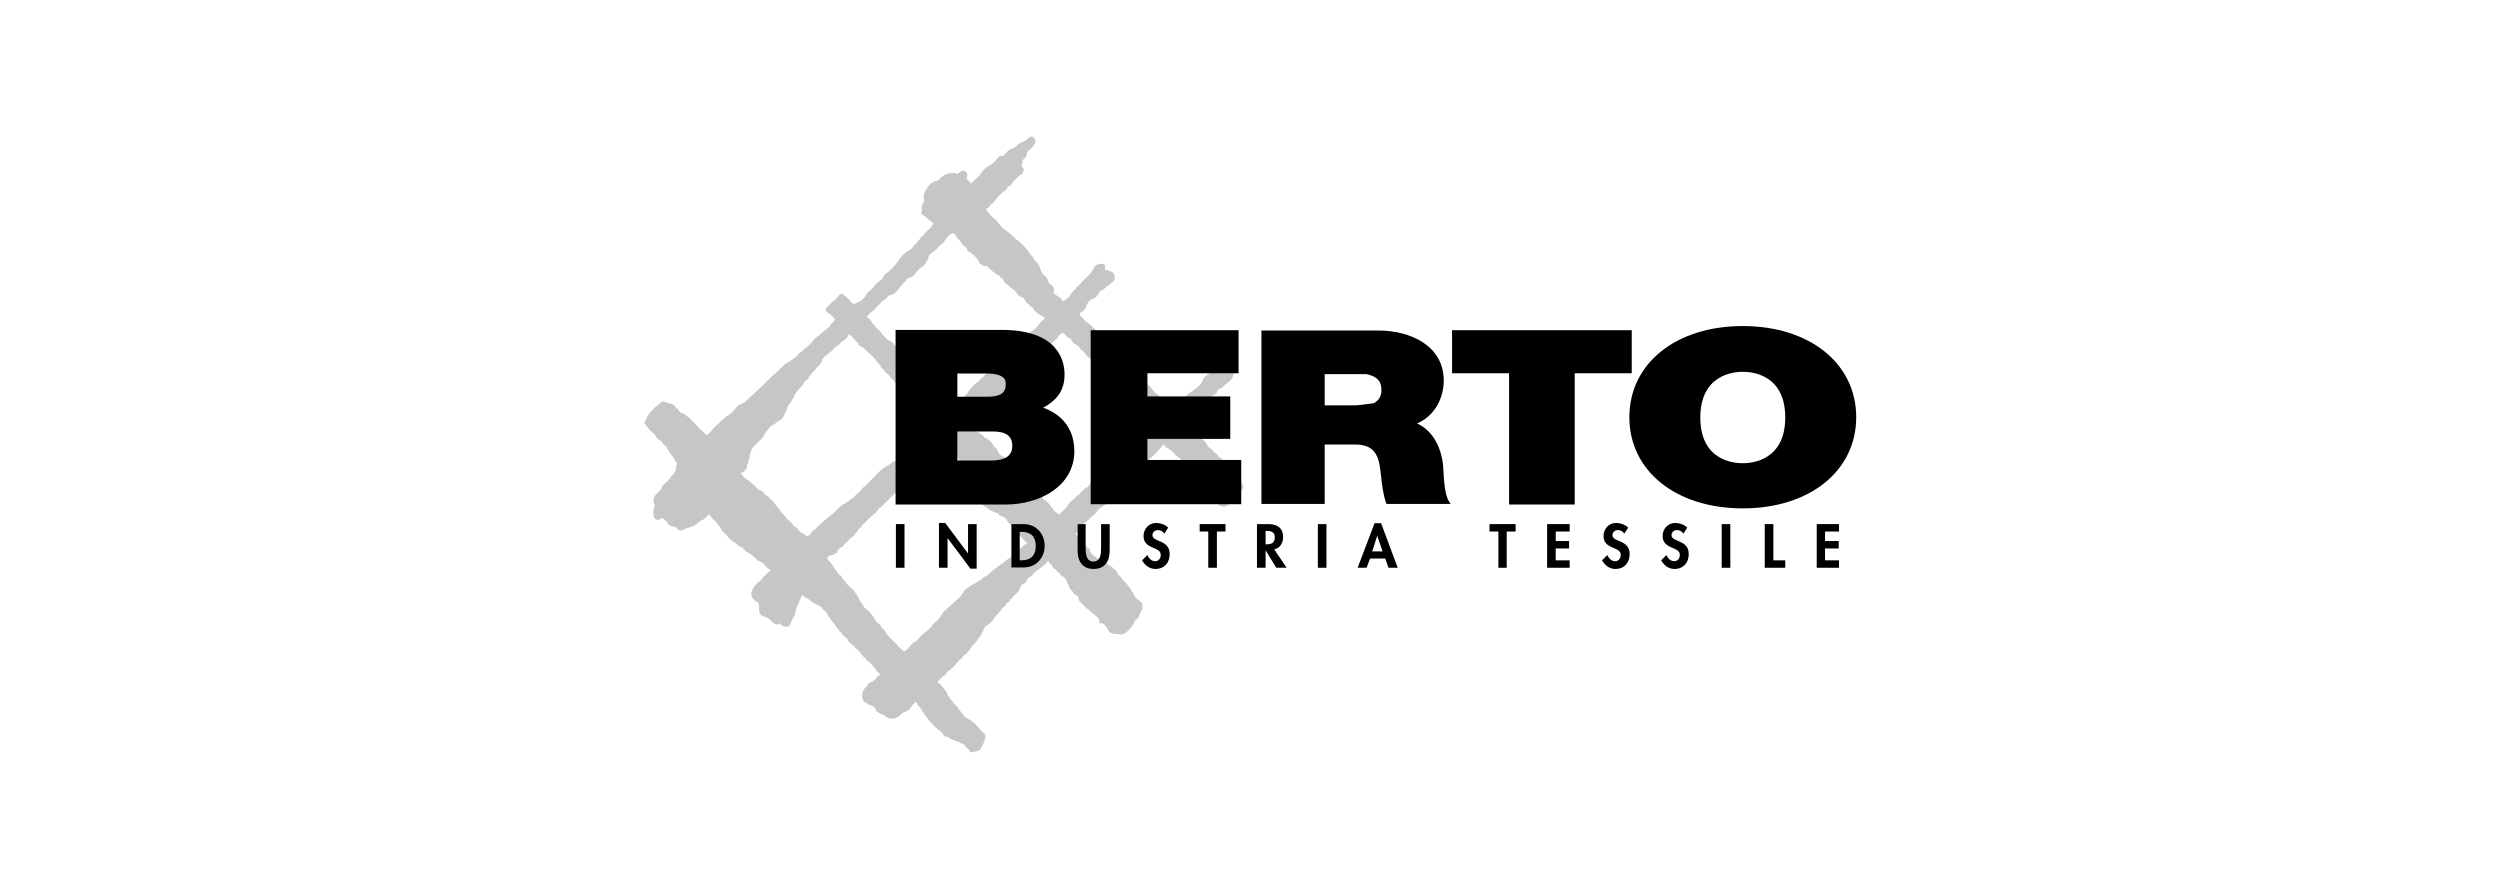 <?xml version="1.0" encoding="utf-8"?>
<!-- Generator: Adobe Illustrator 24.1.3, SVG Export Plug-In . SVG Version: 6.00 Build 0)  -->
<svg version="1.1" id="Livello_1" xmlns="http://www.w3.org/2000/svg" xmlns:xlink="http://www.w3.org/1999/xlink" x="0px" y="0px"
	 viewBox="0 0 841.9 297.6" style="enable-background:new 0 0 841.9 297.6;" xml:space="preserve">
<style type="text/css">
	.st0{fill:#C6C6C5;}
</style>
<g>
	<path class="st0" d="M416.7,160c-1.1-2-2.4-2.5-2.4-2.6c-1.1-0.6-1.3-1-1.3-1c0,0,0-0.1,0-0.1c-1-1.6-2.1-2.2-2.4-2.3
		c-0.8-1.2-1.5-1.6-1.8-1.7c-0.6-1.1-1.2-1.3-1.3-1.4c-0.5-0.2-1-1-1.1-1.3c-0.5-1-2-2.2-2-2.2c-0.9-1.2-2.6-2.4-2.9-2.6
		c-0.5-1.1-1.6-1.9-1.6-2c0,0,0,0-0.1,0c-0.7-0.3-0.8-0.5-0.8-0.5c0,0,0-0.1,0-0.1c-0.4-0.5,1.7-2.5,3.8-3.9
		c1.1-0.4,2.4-1.6,2.4-1.6c1.8-1.4,2.7-3,2.9-3.4c0.9-0.3,1.6-0.9,1.6-1c0,0,0.1-0.1,0.1-0.1c0.3-1.3,1-1.4,1.1-1.4
		c0.8-0.1,1.1-0.7,1.1-0.7c0.6-0.7,1.8-1.5,1.8-1.5c1.6-1.4,1.6-2.6,1.6-2.7c0-1.1-1.6-2.1-1.8-2.2c-0.8-0.4-1.6,0-2,0.2
		c-0.2-0.4-0.5-0.5-0.8-0.5c-0.1,0-0.1,0-0.2,0c-1.3,0-2.9,2-3.3,2.4c-2.1,1.1-2.3,2.4-2.4,2.5c-0.2,1.1-2.7,3-3.6,3.6
		c-1.2,0.5-1.8,1.4-2,1.7c-0.8,0.2-1.7,1.4-1.7,1.5c-1.2,1.3-2.5,2.2-3,2.4c-0.4-0.5-1-0.9-1.2-1.1c-0.3-0.7-1.4-1.5-1.7-1.7
		c-0.6-1-2.4-2.3-2.8-2.5c-0.1-0.3-0.3-0.5-0.6-0.6c-0.2-0.7-1.2-1.6-1.5-1.9c-0.9-0.6-1.3-1.2-1.3-1.2c-0.4-1.2-0.9-1.5-1.2-1.6
		c-0.5-0.9-1.1-1.2-1.3-1.3c-0.4-0.8-1.2-1.6-1.2-1.6c-0.5-0.6-0.9-0.7-1.1-0.7c-0.4-0.8-1.2-1.4-1.4-1.6c-0.5-0.9-1.4-1.5-1.4-1.5
		c-0.8-0.6-1-1.1-1-1.1c-0.4-1.3-1-1.5-1.2-1.6c-1.6-0.7-1.7-1.4-1.7-1.4c0,0,0-0.1,0-0.1c-0.2-1.3-2.6-2.7-2.9-2.8
		c-1.5-0.9-1.6-1.4-1.6-1.4c0,0,0-0.1,0-0.1c-0.4-0.6-1.4-1.4-1.6-1.6c-0.6-0.9-1.2-1.1-1.2-1.1c-0.6-0.3-2-1.7-2.5-2.3
		c-0.8-0.6-0.6-1.1-0.5-1.3c2-1.1,2.2-2.3,2.2-2.6c0.7-1.7,1.9-2.1,1.9-2.1c1.5-0.2,2.1-1.9,2.2-1.9c0.3-0.7,0.6-0.8,0.6-0.8
		c0,0,0.1,0,0.1,0c1.1-0.5,1.7-1.2,1.8-1.5c0.8-0.2,1.4-0.9,1.6-1.1c1.4-0.7,1.4-2,1.2-2.6c-0.1-1.4-2.6-1.9-2.9-1.9
		c-0.1-0.1-0.2-0.1-0.3-0.2c-0.1-0.1,0-0.3,0-0.4c0.1-0.4,0.2-0.8,0-1c-0.1-0.2-0.3-0.3-0.4-0.4c-2.5-0.5-3.4,1.3-3.4,1.4
		c-0.8,1.9-3.3,3.9-3.3,3.9c-0.9,0.9-1.3,1.5-1.5,1.8c-1,0.5-1.3,1.1-1.3,1.4c-1,0.6-1.8,1.9-1.8,2c-0.5,1-1.6,1.5-1.6,1.5
		c0,0-0.1,0-0.1,0.1c-0.3,0.3-0.6,0.4-0.7,0.4c-0.1,0-0.1,0-0.2-0.1c0,0,0,0,0,0c-0.3-1-1.5-1.5-1.5-1.5c-1.7-1-1.6-1.5-1.6-1.5
		c0,0,0,0,0,0c0,0,0.1-0.1,0.1-0.1c0.4-1.2-0.3-1.8-0.3-1.8c-1.5-1.1-1.5-1.7-1.5-1.7c0,0,0-0.1,0-0.1c-0.4-1.4-1.2-1.8-1.2-1.8
		c-1.3-1-1.5-2.5-1.5-2.5c0,0,0-0.1,0-0.1c-0.9-1.9-1.7-2.5-2-2.7c-0.3-0.9-1-1.5-1-1.5c-3.1-4.2-4.5-5.2-5.1-5.3
		c-0.6-0.9-1.6-1.6-1.6-1.6c-1.6-1.4-2.5-2-2.7-2.1c-0.5-0.6-0.8-0.9-1-1c-0.3-0.6-0.7-0.9-0.9-1c-0.3-0.9-1-1.2-1-1.2
		c-0.6-0.4-1.9-1.9-2.3-2.4c-0.7-0.8-0.6-1.1-0.6-1.1l0.1-0.1c0.8-0.2,1.1-0.7,1.1-0.9c0.3-0.5,0.6-0.6,0.6-0.6
		c0.7-0.4,0.8-0.8,0.9-0.8c1.3-2,2.5-2.8,2.5-2.9c1.4-0.9,1.7-1.4,1.8-1.6c0.2-0.6,0.5-0.7,0.5-0.7c0.9-0.1,1.2-0.9,1.2-0.9
		c0.5-1,2.3-2.6,2.7-2.8c0.8-0.2,1.2-1.4,1.2-1.5c0.2-0.7-0.3-1.3-0.8-1.5c0.6-1.1,0.5-1.8,0.4-2.1c1.6-1.1,1.5-2,1.5-2.1
		c-0.1-0.4,0.3-0.9,0.5-1c3.1-2.5,2.3-3.7,2.3-3.8c-0.4-0.6-0.8-1-1.2-1c0,0-0.1,0-0.1,0c-0.5,0-0.9,0.4-0.9,0.4
		c-0.6,0.8-1.4,1-1.4,1.1c-2.1,0.7-3.1,1.9-3.4,2.3c-1.8,0.1-3.4,2.3-3.7,2.7l-0.2,0.1c-0.2-0.1-0.5-0.2-0.7-0.2
		c-0.6,0.1-1,0.8-1.1,0.9c-0.7,1.2-2.3,2.2-2.3,2.2c-2.1,1-3.2,2.7-3.3,2.9c-0.4,0.8-1.1,1.3-1.2,1.4c-1.1,1-1.8,1.7-2.1,2
		c-0.6-0.8-1.3-1.5-1.6-1.8c0.5-0.8,0.3-1.5,0.2-1.6c-0.2-0.5-0.6-0.8-1-0.9c-0.9-0.1-1.7,0.7-2.1,1.1l-0.4-0.1
		c-0.5-0.6-2.3-0.2-3.3,0.1c-1,0.2-2.6,1.8-3,2.2c-1.7,0.2-3,1.5-3,1.6c-2.3,3.1-1.8,4.5-1.6,4.9l0,0.5c-1.1,1.5-0.8,2.7-0.7,3.2
		c-0.3,0.4-0.3,0.7-0.2,1c0.1,0.2,0.2,0.2,0.3,0.3c0.5,0.2,1.1,0.7,1.1,0.7c0.6,0.8,1.3,1.1,1.6,1.2c0.4,0.6,0.9,1,1.2,1.1
		c-0.8,0.6-1,1-1,1.3c-2.1,1.7-2.4,2.3-2.4,2.5c-0.9,0.6-1.3,1.1-1.3,1.4c-0.8,0.5-1.1,1.2-1.2,1.4c-0.8,0.6-1.5,1.6-1.7,1.9
		c-3,1.6-4.1,3.5-4.1,3.6c-2,3.1-4.3,4.6-4.3,4.6c-0.7,0.3-0.8,0.7-0.8,1c-0.6,0.5-0.9,1.1-1,1.3c-1.8,1.1-2.7,2.4-2.8,2.7
		c-0.5,0.3-0.8,0.8-1,0.9c-0.8,0.6-1.3,1.4-1.3,1.5c-1,1.6-2.1,2.1-2,2.1c-0.5,0.1-1.4,0.6-1.5,0.7c-0.9,0.4-1.6-0.6-1.8-0.8
		c-0.1-0.5-0.5-0.7-0.7-0.8c-0.3-0.5-0.6-0.6-0.8-0.7c-0.5-0.4-0.7-0.7-0.8-0.7c-0.3-0.3-0.5-0.3-0.7-0.3c-0.6,0.1-1.1,0.9-1.2,1
		c-0.3,0.6-1.3,1.4-1.3,1.4c-0.8,0.4-1.2,1-1.3,1.1c-0.4,0.4-0.8,0.8-0.8,0.8c-0.5,0.4-0.7,0.8-0.6,1.2c0.1,0.6,0.7,0.9,0.7,0.9
		c1.9,1.2,2.3,2.1,2.4,2.4c-0.5,0.5-0.7,0.8-0.8,1c-0.7,0.4-0.8,0.8-0.8,0.8c-0.3,0.7-0.9,1-0.9,1c-0.5,0.3-0.8,0.7-0.9,0.8
		c-1.3,0.9-2.2,1.8-2.2,1.8c-1.4,1-1.9,1.6-2,2c-0.4,0.1-0.6,0.5-0.7,0.8c-0.7,0.4-1,0.7-1.1,0.9c-1.3,0.8-1.8,1.5-1.9,1.7
		c-0.9,0.4-1.1,0.7-1.1,0.8c0,0,0,0,0,0c-0.4,0.6-1.5,1.4-1.5,1.4c-1.1,0.7-1.4,1-1.4,1c-1.9,1-2.4,1.7-2.6,2
		c-0.7,0.4-1,0.9-1.1,1.1c-2.2,1.7-3.3,3-3.5,3.2c-0.7,0.4-1.1,1-1.2,1.2c-1.4,1.2-4.7,4.4-4.8,4.5c-1.3,1-1.8,1.6-1.9,1.9
		c-2.2,0.6-2.6,1.3-2.7,1.4c-1.9,2.6-3.4,3.2-3.4,3.2c-0.4,0.1-0.6,0.4-0.7,0.6c-0.9,0.7-1.5,1.2-1.5,1.3c-0.6,0.5-1,1-1.1,1.1
		c-1,0.6-1.4,1.4-1.4,1.4c-1.2,1.4-1.8,1.8-2,2c-0.3-0.5-0.6-0.6-0.8-0.7c-0.5-0.7-0.9-1-1.1-1c-0.6-0.7-1.5-1.6-1.5-1.6
		c-0.8-1.1-1.7-1.7-1.9-1.9c-0.3-0.6-1.1-1.1-1.5-1.3c-0.4-0.7-1.7-1.1-2-1.2c-0.4-0.2-0.5-0.3-0.5-0.3c0,0,0-0.1,0-0.1
		c-0.2-0.7-0.6-1-1-1l-0.3-0.5c-0.4-1-1.9-1.1-2.4-1.2c-0.3-0.3-0.8-0.4-1.1-0.5c-0.3-0.1-0.6-0.2-0.8-0.1c-0.7,0.2-1.2,0.9-1.3,1.1
		c-1.2,0.6-2.1,1.8-2.3,2c-1.1,0.7-1.9,2.7-2,3.1c-0.4,0.4-0.6,0.8-0.5,1.1c0,0.2,0.2,0.4,0.3,0.4c0.1,0.3,0.3,0.5,0.5,0.6
		c0.6,1.2,2.3,2.5,2.6,2.7c0.9,1.6,1.6,2,1.7,2c0.4,0.2,0.7,0.5,0.7,0.5c0.5,1,1.3,1.5,1.6,1.7c0.6,1.6,2.2,3.5,2.5,3.8
		c0.3,1.1,0.9,1.6,1.2,1.9c-0.3,0.4-0.4,0.8-0.4,0.8c0,0,0,0.1,0,0.1c0.2,0.7-0.5,2-0.9,2.6c-0.8,0.7-1.2,1.4-1.3,1.5
		c-0.2,0.5-1.5,1.7-2,2.1c-0.7,0.5-0.8,1.1-0.8,1.5l-1.5,1.5c-1.8,1.6-1.1,3.3-0.8,3.7l-0.1,1.1c-0.4,0.8-0.3,1.8-0.3,1.8
		c0,1,0.2,1.7,0.7,2c0.5,0.4,1.1,0.2,1.2,0.2c0,0,0,0,0.1,0c0.9-0.6,1.2-0.5,1.2-0.6c0,0,0,0.1,0,0.1c0.5,0.7,0.9,0.9,1.2,0.9
		c0.3,0.8,0.6,1.1,0.8,1.2c0.6,0.7,1.8,0.8,2.2,0.8c0.5,0.7,1.1,1.2,1.7,1.2c0.7,0.1,1.2-0.3,1.2-0.3c0.7-0.4,1.3-0.5,1.3-0.5
		c0,0,0.1,0,0.1,0c0.3-0.2,0.8-0.3,1-0.4c1-0.1,1.7-0.8,1.8-0.8c0.9-1,1.8-1.4,1.8-1.4c0.7-0.2,1.2-0.8,1.2-0.8
		c0.7-0.8,1.1-1.1,1.3-1.2c0.6,1,2.2,2.5,2.5,2.8c0.2,0.5,0.4,0.8,0.6,0.9c0,0,0,0,0.1,0c0.5,0.5,0.8,1.2,0.8,1.2
		c0.5,1.1,1.1,1.5,1.4,1.6c1.4,2,3.4,3.2,3.8,3.4c0.5,0.7,1.6,1.1,1.9,1.2c0.8,1.2,1.5,1.5,1.5,1.5c2,1,2.7,2,2.8,2
		c0.9,1.1,1.8,1.4,1.9,1.4c0.7,0.2,0.9,0.5,0.9,0.5c0.7,1,1.9,2,2.5,2.4c-1,0.7-1.9,1.7-2.1,1.9c-0.6,0.3-0.7,0.8-0.8,0.9
		c-0.2,0.4-0.8,0.9-1,1c-2.1,1.5-2.5,3.4-2.5,3.4c-0.6,1.8,1.1,3.1,2.1,3.6c0.5,0.3,0.5,1.8,0.4,2.7c0.1,1.5,1.3,2,1.9,2.1
		c1,0.2,1.7,0.9,1.7,0.9c1.8,2.2,2.9,1.6,3.1,1.6c0.3-0.3,0.5-0.3,0.6-0.2c0.2,0.7,0.9,0.9,0.9,0.9c0.7,0.2,1.3,0.2,1.7,0
		c0.5-0.3,0.6-0.8,0.7-0.8c0.1-0.7,0.8-1.7,0.8-1.8c0.9-1.5,0.9-2.3,0.9-2.3c0-1,0.6-2,0.6-2c0.4-0.5,0.7-1.5,0.7-1.8
		c0.4-0.3,0.4-0.5,0.4-0.7c0.1-0.6,0.5-0.9,0.7-1.1c0.1,0.1,0.2,0.1,0.3,0.2c0.6,0.8,1,0.9,1.3,0.9l1.3,1c1.1,1,2.7,1.4,2.7,1.5
		c0.2,0.1,0.6,0.4,0.8,0.6c0.3,0.7,0.8,0.9,0.9,1l0.7,0.6c0.5,1.4,1.3,2.2,1.5,2.4c0.3,0.7,1,1.3,1.2,1.5c0.7,1.2,1.2,1.7,1.4,1.9
		c0.1,0.6,0.6,0.9,0.9,1c0.3,0.7,0.6,0.9,0.8,1c0.4,0.6,0.7,0.7,0.9,0.7l0.4,0.5c0.3,1.1,1,1.5,1.3,1.6c0.3,0.5,0.7,0.8,1,0.9
		c0.3,0.7,0.7,0.8,0.7,0.8c0.7,0.4,1.3,1.2,1.4,1.4c0.2,0.5,0.5,0.7,0.6,0.8c0.4,0.6,0.8,0.9,1,0.9c0.3,0.8,1,1.1,1.1,1.2
		c1,0.7,2.4,2.6,2.4,2.6c0.3,0.8,0.8,1.1,1.1,1.2c0.1,0.2,0.3,0.4,0.4,0.6c-1.1,0.8-1.5,1.3-1.6,1.6l-1.3,0.9
		c-0.8,0.2-1.2,0.4-1.3,0.8c0,0.1-0.1,0.2,0,0.3c-1.8,1.4-1.8,2.9-1.8,2.9c-0.2,1.1,0,2,0.5,2.5c0.3,0.4,0.7,0.5,1,0.5
		c0.3,0.6,1,0.8,1.2,0.8c1.5,0.3,1.8,1.4,1.8,1.5c0.5,1.1,2.2,1.6,2.7,1.8c0.6,0.6,1.8,1.1,2,1.1c1.8,0.8,4.2-1.6,4.6-2
		c1.9-0.5,2.3-1.2,2.4-1.5c0.5-0.9,1.4-1.7,1.8-2c0.1,0.2,0.3,0.3,0.4,0.4c0.2,0.6,0.9,1.4,1.2,1.7c1.7,3.1,4.3,5.7,4.3,5.7
		c0.5,0.6,1,0.9,1.2,1.1c0.1,0.2,0.2,0.3,0.3,0.3c1.2,0.6,1.7,1.5,1.7,1.5c0.3,0.8,1.1,1,1.2,1c0.4,0,0.7,0.1,0.8,0.1
		c0,0.2,0.1,0.5,2.1,1.2c0.3,0.3,1,0.4,1.4,0.5c0.7,0.6,1.3,0.6,1.3,0.6c0.3,0.1,0.4,0.2,0.4,0.1c0,0,0,0.1,0,0.1
		c0.7,1.1,1.4,1.6,1.7,1.8c0,0.3,0.1,0.6,0.3,0.7c0.1,0.1,0.3,0.1,0.4,0.1c0.1,0,0.2,0,0.2,0c0.8-0.2,2-0.4,2-0.4
		c1.3-0.2,2.3-3.7,2.5-4.4c0.3-0.9-0.2-1.4-0.5-1.6c-0.3-0.4-0.8-0.8-1.1-0.9c-0.3-0.7-1.3-1.7-1.3-1.7c-1.2-1.3-2.3-1.9-2.6-2
		c-0.4-0.3-0.7-0.5-0.9-0.5h0c-0.4-0.2-0.8-0.7-0.9-0.9c-0.5-0.9-1-1.3-1.2-1.5c-0.7-1.4-1.8-2.3-2.2-2.6c-0.1-0.5-0.7-1-0.7-1
		c-0.5-0.4-0.6-0.7-0.6-0.8c-0.1-0.5-0.5-0.7-0.7-0.9c-0.1-1.1-0.9-1.8-1.1-2c-0.9-1.4-1.7-1.9-1.8-2c-0.4-0.2-0.6-0.3-0.6-0.4
		c0.4-0.2,0.7-0.6,0.7-0.7c0.2-0.4,0.4-0.4,0.4-0.4c0.1,0,0.2-0.1,0.2-0.1c0.4-0.7,1.1-1,1.1-1c0.4-0.1,0.6-0.4,0.6-0.6
		c0.3-0.7,0.7-0.9,0.7-0.9c0.7-0.2,0.9-0.5,1-0.8c0.8-0.5,1.1-0.9,1.2-1.2c0.4-0.1,0.6-0.6,0.7-0.8c0.5-0.3,0.8-0.8,0.9-1
		c0.9-0.4,1-0.9,1-0.9c0.1-0.2,0.5-0.6,0.7-0.8c1-0.4,2.1-2.2,2.2-2.3c0.3-0.7,0.9-1.2,0.9-1.2c1.2-1,1.4-1.8,1.5-2.1
		c0.9-0.5,1.2-1.6,1.3-2c0.6-0.5,0.6-1.1,0.6-1.1c0.1-0.4,0.7-0.9,1-1.2c1.9-1.1,2.3-2.1,2.3-2.1c0.4-0.8,1.3-1.6,1.3-1.6
		c0,0,0.1-0.1,0.1-0.1c0.2-0.4,0.4-0.6,0.4-0.6c0.6-0.4,0.8-0.9,0.8-0.9c0.2-0.3,0.5-0.7,0.6-0.8c0.8-0.4,1-1,1-1
		c0.2-0.5,0.7-0.7,0.7-0.7c0.4-0.2,0.6-0.5,0.6-0.7c0.1-0.2,0.3-0.3,0.3-0.4c0.6-0.3,0.9-0.8,0.9-1c1.6-1.1,1.9-1.9,1.9-2.2
		c0.4-0.4,0.5-0.8,0.5-0.8c0.3-0.9,0.8-1,0.8-1c1-0.3,1.2-1,1.2-1c0.2-0.9,1.1-1.4,1.1-1.4c0.6-0.3,1-0.8,1-0.8
		c0.4-0.8,1.2-1.2,1.2-1.2c0.9-0.5,1.3-1.1,1.5-1.2c2.1-1.2,2.4-2.3,2.4-2.3c0-0.1,0-0.1,0-0.1c0.1,0,0.1,0.2,0.2,0.3
		c0.4,0.8,0.7,1,1,1.1c0.5,1.3,1.1,1.6,1.5,1.7c0.4,0.8,1.1,1.2,1.4,1.3c0,0.3,0.1,0.6,0.3,0.7c0.1,0.1,0.2,0.1,0.2,0.1
		c1.5,0.7,1.9,2.1,1.9,2.1c0,0.5,0.3,0.8,0.4,0.9c0.3,1.3,1,1.9,1.3,2.1c0.5,1.2,1.1,1.3,1.1,1.3c0.9,0.3,0.9,0.8,0.9,0.8
		c0,0,0,0.1,0,0.1c0.3,1.7,1.5,2.4,1.8,2.5c0.5,0.9,1.2,1.3,1.4,1.4l2.4,2c1.3,0.9,1.4,1.6,1.5,1.7c-0.1,0.4,0,0.7,0.1,0.9
		c0.2,0.2,0.5,0.2,0.6,0.2c0,0,0.1,0,0.1,0c0.8,0,1.3,0.8,1.3,0.9l0.8,1c0,0.3,0.1,0.5,0.2,0.6c0.6,1.2,2.8,1.1,3.2,1.1
		c1.7,0.6,2.8-0.6,2.8-0.6c2.2-1.7,2.7-3.4,2.7-3.4c0.2-0.7,0.5-0.8,0.5-0.8c0,0,0,0,0,0c0,0,0.1,0,0.1,0c0.7-0.3,0.9-1,0.9-1
		c0.3-1.1,0.8-1.8,0.8-1.8c1.3-2.4-0.3-3.4-0.3-3.4c-1.8-1.2-1.9-1.7-1.9-1.7c0-0.4-0.2-0.7-0.4-0.8c-1.9-3.4-3.4-4.5-3.5-4.6
		c-0.4-0.3-0.4-0.5-0.4-0.5c-0.1-0.5-0.9-1.1-1-1.2c-0.6-0.5-0.6-1.1-0.7-1.1c0,0,0-0.1,0-0.1c-0.3-0.6-0.7-0.8-0.9-0.8
		c-0.6-0.9-1.6-1.3-2-1.5c-0.3-0.6-0.9-0.7-0.9-0.7c0,0,0,0,0,0c-0.7-0.2-1.8-0.8-1.8-0.8c-3.4-2.3-3.5-3.2-3.5-3.2c0,0,0-0.1,0-0.1
		c0.1-0.3,0-0.5-0.1-0.6c-0.1-0.1-0.2-0.1-0.3-0.1c-0.5-0.2-0.9-0.8-1-1c-0.5-1.1-2.2-2.8-2.3-2.9c-0.9-0.6-1-0.9-1.1-1
		c0.6-0.3,1.3-1.5,1.4-1.8c0.8-1.4,1.6-1.9,1.6-1.9c1.2-0.7,1.9-1.7,2.1-1.9c1.4-0.9,2.1-1.8,2.1-1.9c0.5-0.9,1.1-1.2,1.1-1.2
		c0,0,0.1,0,0.1,0c0.7-0.6,1.4-1,1.5-1.1c0.9-0.1,1.2-1.1,1.2-1.1c0.4-1.1,1.4-1.8,1.4-1.8c1.7-1.4,2.5-2.3,2.5-2.3
		c1.1-0.9,1.3-1.4,1.4-1.4c0.4-0.9,1.8-2.2,1.8-2.2c0.8-0.5,0.9-1,0.9-1.2c0.8-1.3,1.3-1.4,1.3-1.4c1-0.2,1.2-0.8,1.2-1
		c0.3-1,0.9-1.2,0.9-1.2c0.6-0.1,1-0.2,1.2-0.6c0.2-0.2,0.2-0.5,0.2-0.6c2.6-1.5,4.8-4.5,4.9-4.6c0.8-1,1.1-0.9,1.1-0.9
		c0,0,0.1,0.1,0.1,0.2c0,0,0,0.1,0,0.1c0.4,0.7,0.9,0.9,1,1c0.7,0.1,2,1.4,2.5,1.9c0.4,0.7,1.1,1,1.1,1c0.6,0.4,1.1,1,1.2,1.2
		c0.2,0.7,0.7,1,1,1.1c0.3,1,1.3,1.4,1.3,1.4c1.4,0.6,2.1,2.1,2.1,2.1c0.5,1.1,1.1,1.4,1.4,1.5c0.2,1.1,1.1,1.8,1.2,1.9
		c1.2,0.8,1.4,1.4,1.4,1.5c0.4,1,0.9,1.4,1.1,1.6c0,0.5,0.3,0.8,0.5,0.9c0,0,0,0,0.1,0c0.9,0.3,1.4,1.5,1.4,1.6
		c0.9,1.5,1.7,1.8,1.8,1.8c1.9,0.4,2.6-0.7,2.8-1.1c1.1-0.6,1.3-1.8,1.4-2.1c0.5-0.5,0.5-0.9,0.4-1.1c0.4-0.4,1.3-0.8,1.9-1
		c0,0,0,0,0.1,0c0.5-0.3,0.7-0.7,0.8-1.2C417.9,161.3,416.9,160.2,416.7,160z M380.7,148.6c-0.8,0.4-1.1,0.9-1.2,1.2
		c-2.2,1.4-2.3,2.8-2.3,2.8c-0.3,1.9-2.9,4-3.2,4.2c-1.1,0.4-1.5,0.9-1.6,1.1c-1.1,0.7-1.6,1.6-1.7,1.8c-2.7,1.9-4,3.7-4.3,4.2
		c-1,0.4-1.9,1.3-1.9,1.4c-0.6,0.6-0.9,1-1,1.2c-1.2,0.6-1.7,1.4-1.9,1.6c-1.2,0.8-1.9,1.8-1.9,1.9c-0.6,1.2-2.4,2.6-2.4,2.6
		c0,0,0,0-0.1,0.1c-0.4,0.6-0.6,0.7-0.7,0.7c-0.1-0.5-0.6-0.7-0.6-0.7c-0.9-0.5-1.2-1.1-1.2-1.1c-0.2-0.5-0.7-0.9-0.8-1
		c-0.6-1.3-2.2-2.3-2.5-2.5c-0.4-0.7-1.8-1.8-2.2-2c-0.8-1.4-3.3-3.3-3.4-3.4c-1.8-1.2-2-1.8-2-1.8c0,0,0-0.1,0-0.1
		c-0.9-2.1-3-3.8-3.2-3.9c-1.4-0.8-1.5-1.3-1.5-1.3c0,0,0,0,0,0c-0.1-1.5-1.2-1.9-1.3-1.9c-1.2-0.4-1.7-1.6-1.7-1.7
		c-0.3-0.8-1.1-1.5-1.4-1.7c-1-2-2.5-2.6-2.6-2.7c-0.6-0.2-0.8-0.5-0.8-0.5c-0.4-0.7-0.9-0.9-1.2-0.9c-0.2-0.6-1.3-0.9-1.8-1
		c-0.1-0.3-0.2-0.5-0.4-0.6c-0.1-0.1-0.2-0.1-0.3-0.1c-0.5-0.3-0.7-0.6-0.8-0.8c0-0.1,0-0.2,0-0.2c0.8-0.1,1-0.7,1-0.9
		c0.2-0.9,0.8-1.2,0.9-1.2c0.6-0.3,0.9-0.6,1-0.8c0.6-0.2,0.9-0.8,0.9-0.8c0.9-1.5,2.1-2.2,2.2-2.2c0.7-0.5,1.1-0.9,1.2-1.1
		c1.3-0.3,2.7-2.8,2.9-3.1c0.2-0.5,0.5-0.6,0.5-0.6c0.7-0.1,1.2-0.4,1.3-0.7c0.1-0.1,0.1-0.2,0.1-0.3c0.7-1.2,1.8-2.3,1.9-2.3
		c0.6-0.6,0.8-1,0.9-1.3c0.3-0.1,0.5-0.2,0.6-0.4c0.1-0.1,0.1-0.2,0.1-0.3c0.2-0.6,0.9-1.2,1.2-1.5c0.6-0.1,1-0.7,1.2-0.9
		c0.7-0.4,2.1-2.3,2.3-2.5c0.4-0.7,0.7-0.8,0.7-0.8c0,0,0.1,0,0.1,0c0.6-0.3,0.9-0.7,1-0.9c1.4-0.4,1.9-1.4,1.9-1.4
		c0.5-0.9,1.7-1.7,1.7-1.8c0,0,0.1-0.1,0.1-0.1c0.3-0.5,0.6-0.7,0.6-0.7c0,0,0.1,0,0.1-0.1c0.7-0.6,0.9-1,1-1.3
		c0.6-0.4,0.9-0.7,1-0.9c0.6-0.2,0.9-0.8,0.9-0.8c0.9-1.4,1.5-1.7,1.7-1.7c0.3,0.3,0.5,0.4,0.7,0.4c1,1.2,1.7,1.5,2.1,1.5
		c0.6,1.5,1.2,1.8,1.4,1.8c1,0.4,1.9,1.8,1.9,1.8c0,0,0.1,0.1,0.1,0.1c0.9,0.5,1.3,1.2,1.3,1.2c0.6,0.9,1,1.4,1.4,1.5c0,0,0,0,0.1,0
		c0.5,0.5,1.1,0.9,1.3,1c0.5,0.6,0.9,0.8,1.2,0.9c0.6,1.3,1.8,1.8,1.8,1.8c2.5,1.6,4.8,4.8,4.8,4.8c0.5,1.2,1.4,1.6,1.7,1.7
		c0.2,0.7,0.7,1.1,0.8,1.2c1.6,1,1.9,2.3,1.9,2.4c0.4,1.2,1.3,2.2,1.6,2.4c0.3,1.4,0.8,1.7,1.1,1.8c0.4,0.3,0.8,1.2,0.9,1.5
		c0.3,2,1.7,2.9,1.7,2.9c0.9,0.6,1.1,0.9,1.1,1.1c0,0,0,0.1,0,0.1c-0.8,0.3-1.4,1.3-1.4,1.3c-1.4,1.6-2.3,1.9-2.3,1.9
		c-1.1,0.3-1.8,0.7-2,1.1C380.7,148.5,380.7,148.6,380.7,148.6z M304.3,219.3C304.3,219.3,304.3,219.3,304.3,219.3
		c-0.2-0.3-0.4-0.5-0.5-0.5c-0.3-0.3-0.6-0.5-0.8-0.5c-0.6-0.9-1-1.3-1-1.3c-3.3-3.1-3.6-3.8-3.6-3.8c0,0,0-0.1,0-0.1
		c-0.5-1-1.3-1.5-1.5-1.7c-0.1-0.4-0.4-0.7-0.4-0.8c-0.2-0.3-0.4-0.5-0.6-0.5c-0.4-0.5-0.7-0.8-0.8-0.8c-2.1-3.4-3.3-4.2-3.4-4.2
		c-0.9-0.6-0.9-1-0.9-1c-0.1-0.3-0.2-0.5-0.3-0.6c0,0,0,0,0,0c-0.6-0.5-1-1.4-1-1.4c-0.3-0.9-1.3-2.3-1.4-2.4
		c-0.6-1-0.9-1.2-1.1-1.3c-1.7-1.5-2.3-2.4-2.3-2.4c-0.4-0.6-0.7-0.9-0.9-1c-0.4-1-0.9-1.4-1-1.4c0,0,0,0-0.1,0
		c-0.3-0.1-0.8-0.9-1.1-1.4c-0.5-0.8-0.7-0.9-0.7-0.9c-0.4-1.1-1.6-2.2-1.6-2.3c-0.8-0.7-0.7-1.1-0.7-1.1c0.3-0.8,1.2-0.9,1.2-0.9
		c0.8-0.1,1.4-0.5,1.6-0.6c0.6-0.2,0.6-0.6,0.6-0.7c0-0.5,0.1-0.7,0.1-0.7c0.3,0.1,0.5-0.2,0.6-0.3c0.1-0.2,0.5-0.4,0.8-0.5
		c0.6-0.3,0.7-0.6,0.7-0.7c0-0.1,0.2-0.3,0.3-0.4c0.3-0.1,0.4-0.3,0.5-0.5c0.4-0.2,0.7-0.6,0.7-0.6c0.4-0.7,1.3-1.2,1.3-1.2
		c0.6-0.3,0.9-0.8,0.9-0.9c0.2-0.2,0.2-0.4,0.3-0.5c0.7-0.6,0.9-1.1,0.9-1.1c0.2-0.4,0.3-0.5,0.4-0.5c0.2,0,0.5-0.1,0.6-0.3
		c0.1-0.1,0-0.2,0-0.3c0-0.1,0-0.1,0-0.1c0.8-0.6,1.2-1.1,1.2-1.1c0.7-0.9,3.5-3.3,3.5-3.3c0.4-0.2,0.5-0.4,0.5-0.5
		c0.5-0.9,1.1-1.3,1.1-1.3c0.6-0.2,0.9-0.7,0.9-0.7c0.6-0.8,1.4-1.4,1.4-1.4c0.4-0.3,0.8-0.7,0.8-0.8c0.9-0.8,1.4-1.5,1.5-1.5
		c0.3-0.4,0.5-0.5,0.5-0.5c0.3,0,0.5-0.2,0.6-0.3c0.9-1.2,1.7-1.9,1.9-2c0.3,0,0.5-0.2,0.5-0.3c1-1.5,2.7-2.3,2.7-2.3
		c0.4-0.2,1.3-1.3,1.5-1.6c0.8-0.3,1.9-1.2,2-1.3c0.3-0.2,0.5-0.5,0.6-0.7c0.7-0.3,0.9-0.6,0.9-0.8c0.1-0.3,0.2-0.4,0.2-0.4
		c0.7-0.3,1.7-1.3,1.7-1.3c1.1-1.5,2.1-2.1,2.1-2.1c0.7-0.2,0.9-0.6,1-0.6c0.3-0.4,0.5-0.4,0.5-0.4c0.5-0.1,0.9-0.7,1-0.9
		c0,0,0,0,0-0.1c0.1-0.3,0.5-0.4,0.5-0.4c0.3,0,0.6-0.1,0.6-0.2c0.1-0.1,0.2-0.1,0.2-0.1c0.3,0.2,0.7,0.9,0.9,1.1
		c0.6,1,1,1.3,1.2,1.5c0.3,1.3,0.9,2.1,0.9,2.2c0,0,0.1,0.1,0.1,0.1c0.4,0.3,0.6,0.9,0.6,0.9c0,0.9,0.5,1.3,0.5,1.3
		c0.5,0.4,0.3,1.8,0.1,2.5c-0.3,0.7-0.4,1.1-0.2,1.4c0.1,0.1,0.2,0.1,0.2,0.1c0.4,0.3,0.5,0.8,0.5,0.9c0.5,1.4,0.9,1.6,1.2,1.7
		c0.3,0.2,0.7,0.9,0.8,1.4c0,0.1,0.1,0.1,0.1,0.2c0.5,0.4,0.6,0.9,0.6,1c0.3,0.7,0.9,1.2,1,1.2c0.3,0.2,0.3,0.3,0.3,0.3
		c0,0.1,0.1,0.2,0.2,0.3c0.9,0.5,1.6,1.2,1.6,1.2c0.7,1.1,1.4,1.3,1.7,1.4c0.7,0.9,1.9,1.2,2,1.3c0.3,0.1,0.4,0.1,0.4,0.1
		c0,0,0,0,0,0c0,0.1,0.1,0.2,0.2,0.2c1,0.3,1.3,0.4,1.4,0.5c0.2,0.8,0.8,0.8,0.8,0.8c1.4,0.1,2.1,1.6,2.1,1.6c0.3,0.8,1,1.1,1.2,1.2
		c0.3,0.3,1.2,1.2,1.4,1.4c0.3,0.8,0.8,1.1,1.1,1.3c0.2,0.8,0.6,1.1,0.8,1.2c0.5,0.9,1.3,1.5,1.5,1.7c0.3,0.4,0.6,0.6,0.8,0.7
		c-0.1,0.1-0.4,0.3-0.6,0.4c-1.6,0.9-2.3,2-2.5,2.3c-0.8,0.4-2.2,1.8-2.5,2.1c-0.7,0.3-1,0.6-1.1,0.7c-0.8,0.4-1.1,0.9-1.3,1.1
		c-2.6,1.5-5.1,3.9-5.4,4.2c-1.5,0.7-1.9,1.2-1.9,1.2c-0.8,0.8-3.2,1.9-3.2,2c-0.9,0.4-1.4,0.9-1.6,1.1c-1.3,0.7-1.5,1.3-1.5,1.4
		c-0.1,0.4-0.5,0.9-0.7,1.1c-0.3,0.5-1.9,1.9-2.5,2.4c-1,1-1.3,1.2-1.3,1.3c0,0,0,0,0,0c-0.8,0.4-1.1,0.9-1.2,1.1
		c-1,0.6-1.2,1-1.3,1.2c-1.3,2.4-2.2,2.9-2.2,2.9c-1,0.6-1.4,1.4-1.5,1.7c-0.7,0.5-1.5,1.4-1.7,1.5c-1.8,1.2-2.3,2.1-2.4,2.1
		c-0.4,0.7-1.2,1.3-1.2,1.3c-1.7,0.8-2.3,2.1-2.3,2.1c-0.4,0.5-1.1,1-1.1,1C304.7,219.2,304.5,219.3,304.3,219.3z M250.3,158.9
		c0.2-0.1,0.7-0.5,0.8-0.8c0-0.1,0.2-0.4,0.3-0.5c0.1-0.1,0.1-0.2,0.1-0.2c0-0.2,0-0.8,0.2-1.1c0,0,0.1-0.1,0.1-0.1l0.4-1.6
		c0.1-0.2,0.4-0.5,0.3-1.3c0,0,0-0.4,0.3-0.8c0.1-0.1,0.1-0.1,0.1-0.2c0,0-0.1-0.6,0.5-1.4c0.3-0.3,1-1.3,1.5-1.6
		c0.1-0.1,0.5-0.5,0.8-0.9c0.3-0.2,1.1-0.7,1.6-1.8c0.2-0.3,0.6-1.3,1.1-1.6c0,0,0.1-0.1,0.1-0.1c0-0.1,0.6-1.4,2.4-2.1
		c0.1,0,0.1-0.1,0.1-0.1c0,0,0.4-0.6,1.3-1c0,0,1-0.4,1.5-1.3l1.2-2.6c0,0,0-0.1,0-0.1c0,0,0.1-0.8,0.8-1.6c0.2-0.2,0.9-1,1-1.6
		c0.2-0.2,0.7-0.7,0.8-1.4c0.1-0.2,0.5-1,1-1.5l1.4-1.6c0.1-0.1,0.5-0.5,0.6-0.9c0.2-0.3,0.7-1.1,1.2-1.2c0.1,0,0.4-0.2,0.5-0.7
		c0,0,0.5-1.1,1.7-2.1c0.1-0.1,0.7-0.7,1-1.2c0.3-0.3,1.8-1.6,1.9-2.7c0,0,0.3-1,1.6-1.7c0,0,0.5-0.3,0.8-0.8
		c0.2-0.1,0.6-0.2,0.8-0.6c0.2-0.1,0.5-0.3,0.6-0.6c0.2-0.2,1.1-1,1.6-1.3c0.1,0,0.6-0.5,0.9-0.9c0,0,0.1-0.2,0.5-0.4
		c0.1,0,1.5-0.7,2.1-2.1c0.1-0.1,0.2-0.3,0.2-0.3c0,0,0.1,0,0.2,0.2c0.3,0.2,1,0.9,1.2,1.3c0,0.1,0.1,0.1,0.1,0.1
		c0.3,0.1,0.5,0.3,0.5,0.4c0,0.2,0.2,0.6,0.7,0.7c0,0,0.3,0.1,0.3,0.4c0,0.2,0.1,0.6,0.9,1c0,0,0.9,0.4,1.9,1.5c0,0,0.5,0.6,1,0.9
		c0.1,0.2,0.4,0.5,0.9,0.8c0,0,0.4,0.3,0.7,0.8c1,1.2,2.1,2.5,2.2,2.7c0,0.1,0.1,0.6,1,1.2c0.1,0.3,0.4,0.9,1.6,1.6
		c0,0,0.2,0.2,0.3,0.5c0,0,0.3,0.7,1.6,1.6c0,0,0.1,0.1,0.1,0.2c0,0.1,0.1,0.3,0.4,0.5c0.1,0.3,0.3,0.8,1,1.5
		c0.1,0.1,2.2,2.3,3.2,3.1c0.1,0.3,0.4,0.9,1.3,1.5c0,0,0.1,0.1,0.2,0.4c0,0.1,0.1,0.3,0.5,0.5c0.2,0.4,1.2,2,3,3.1
		c0,0,0.9,0.5,1.4,1.8c0,0.3,0.4,0.9,2.3,2.8c-0.3,0.2-0.7,0.7-1.2,1.4c-0.2,0.1-0.6,0.3-1,0.9c-0.1,0.1-2.1,1.4-2.9,2.6
		c-0.3,0.2-1.2,0.8-1.8,1.9c-0.2,0.1-0.8,0.5-1.3,1.1c-0.3,0.2-1.3,0.9-2.7,2.3c-0.2,0.1-0.6,0.3-0.9,0.7c0,0-0.2,0.3-0.8,0.5
		c0,0-1.2,0.3-2.8,1.8c-0.4,0.1-2.1,0.8-5.1,4.2l-2.9,2.9c-0.2,0.1-0.8,0.5-1.2,1.3c-0.4,0.3-2.2,1.9-2.7,2.6
		c-0.3,0.1-0.9,0.3-1.5,1c-0.2,0.1-0.7,0.3-1.2,0.8c-0.3,0.1-1,0.4-2.4,1.8c0,0-1.4,1.6-2.4,2.2c-0.1,0.1-2.6,1.9-4.4,3.8
		c0,0,0,0,0,0c0,0-0.7,0.9-1.3,1.2c0,0-0.6,0.4-0.9,1c-0.2,0.3-0.7,0.9-1.3,1h0c0,0-0.2,0-0.6-0.4c-0.1-0.1-0.7-0.6-1.2-0.7
		c-0.2-0.2-0.6-0.6-1-0.8c-0.1-0.3-0.4-0.9-1.5-1.4c-0.1-0.1-0.3-0.3-0.7-0.9c0,0-0.7-1-1.6-1.4c-0.1-0.2-0.3-0.6-0.6-0.9
		c0,0-1.1-1.1-1.4-1.5c-0.2-0.3-1.1-1.8-1.7-2.2c-0.2-0.3-1-1.7-2-2.3c-0.1-0.2-0.5-0.8-1.1-1.1c0,0-0.9-0.4-1.2-1
		c-0.1-0.2-0.4-0.7-2.1-1.3c-0.1-0.2-0.2-0.4-0.5-0.7c-0.1-0.1-2.5-2.3-4.1-3.3c-0.1-0.2-0.5-0.8-1-1.2c0,0-0.1-0.1-0.1-0.3
		C249.9,159.4,250.1,159.1,250.3,158.9z M311.1,89.4c0.2-0.2,0.8-0.7,0.9-1.5c0,0,0-0.2,0.3-0.4c0,0,0.5-0.4,0.4-1.3
		c0.1-0.1,0.4-0.7,2-1.7c0.1-0.1,0.3-0.2,0.4-0.4c0.2-0.1,0.5-0.3,0.7-0.6c0,0,0.3-0.8,1.3-1.3c0,0,0.6-0.3,1-1.1c0,0,1-1.6,2.1-2.3
		c0.1,0,0.4-0.1,0.6-0.3c0.2,0.1,0.4,0.2,0.7,0.3c0.2,0.4,0.9,1.6,1.5,2c0.3,0.3,0.8,0.9,0.9,1.2c0,0,0.2,0.4,0.6,0.7
		c0.1,0.1,0.7,0.7,1.1,0.8c0,0,0,0.1,0,0.2c0,0.3,0.1,1,1.1,1.3c0,0,1.8,0.9,3,3.3c0,0.1,0.2,0.5,0.9,0.8c0.2,0.2,0.9,0.7,1.6,0.5
		c0,0,0.4,0,0.8,0.7c0,0,0,0,0.1,0.1c0,0,0.2,0.2,0.5,0.3c0.1,0.2,0.5,0.7,1.1,0.9c0.2,0.3,0.6,0.7,1.9,1.3c0.1,0.2,0.4,0.8,0.9,0.9
		c0.1,0.1,0.5,0.5,0.6,0.9c0,0,0.2,0.8,1.4,1.3c0.1,0.2,0.5,0.6,1.5,1.3c0.6,0.4,1.3,1,1.3,1.2c0,0.1,0.2,1,2.3,1.8
		c0.1,0.1,0.5,0.5,0.9,1.2c0,0.1,0.2,0.7,1.1,1.1c0.1,0.3,0.4,0.7,1.4,1.1c0,0,0.1,0,0.1,0.2c0,0.2,0.1,1.1,2.9,2.6
		c0.4,0.2,0.8,0.5,0.8,0.6c0,0,0,0.4-0.7,0.8c0,0-0.5,0.4-1.5,1.6c0,0-0.6,1-1.7,1.7c0,0-1,0.6-1.9,1.8c-0.2,0.1-0.6,0.4-1.6,1.5
		c-0.1,0.1-0.3,0.2-0.4,0.4c0,0-0.8,1.1-1.6,1.7c0,0-0.7,0.3-1.4,1.4c-0.5,0.4-5.4,4.7-6.4,5.9c-0.2,0-0.5,0.2-0.8,0.6
		c-0.3,0.4-1.1,1.3-1.7,1.5c-0.1,0-0.5,0.1-0.9,0.9c-0.3,0.1-1,0.5-1.9,1.8c-0.3,0.1-1.1,0.5-2,1.7c0,0-1,1.1-1.8,2.4
		c0,0-0.1,0.2-0.5,0.4c-0.1,0-0.3,0.1-0.5,0.6c-0.3,0.2-1.2,0.8-1.8,2.1c0,0-0.3,0.4-0.7,0.6c-0.1,0-0.4,0.1-0.7,0.3l-0.5-0.5
		c0-0.3-0.2-1.3-1.1-2.1c0,0-0.2-0.2-0.3-0.6c0-0.1-0.1-0.3-0.4-0.5c-0.2-0.5-0.8-2.2-2.3-2.8c-0.1-0.2-0.5-0.7-1.1-1l-0.8-0.8
		c-0.1-0.2-0.3-0.7-0.9-1c-0.1-0.3-0.5-0.9-1-0.9c0,0-0.3-0.1-0.5-0.4c0-0.1-0.1-0.1-0.2-0.1c0,0-0.2,0-0.3-0.4c0,0-0.1-0.2-0.5-0.3
		c-0.2-0.3-0.7-1.2-1.9-1.9c-0.1-0.2-0.2-0.4-0.6-0.6c-0.2-0.1-0.7-0.6-2.1-1.3c-0.1-0.2-0.6-0.8-1.7-1.3c-0.2-0.2-0.8-0.8-1.4-1.3
		c-0.3-0.5-1.1-1.6-1.6-1.8c-0.1-0.2-0.6-0.8-1-1.1c0-0.4-0.5-0.9-2.1-1.7c0,0-0.2-0.1-0.5-0.4c-0.1-0.1-0.2-0.3-0.5-0.5
		c-0.1-0.1-0.3-0.4-0.7-0.6c-0.1-0.2-0.3-0.6-0.7-1c-0.1-0.1-0.2-0.3-0.4-0.4c-0.2-0.4-0.5-0.8-0.8-0.8c0,0-0.4-0.1-0.7-0.8
		c0-0.1-0.3-0.6-0.8-0.9c-0.1-0.2-0.2-0.6-0.6-0.8c-0.1-0.3-0.3-0.8-1.4-1.4c0.2-0.4,0.8-1.3,2.2-2.2c0.1,0,0.4-0.2,0.6-0.6
		c0.1-0.1,0.7-0.7,1-1.2c0.2,0,0.5-0.3,0.8-0.7c0,0,0.3-0.5,0.8-0.8c0,0,0,0,0,0c0.2,0,0.5-0.2,0.8-0.6c0.2-0.1,0.7-0.4,0.8-0.8
		c0,0,0.2-0.4,1.3-0.6c0.1,0,1.6-0.5,3.1-3c0.2,0,0.5-0.2,0.8-0.8c0,0,0.2-0.5,0.9-0.8c0,0,0.3-0.2,0.3-0.6c0,0,0.2-0.4,1.6-0.8
		c0.1,0,0.4-0.1,1-0.8c0,0,1.4-1.9,2.4-2.5C310.6,89.9,311,89.7,311.1,89.4z"/>
	<g>
		<path d="M351.3,137.3c5-2.7,7.2-6.2,7.2-11.2c0-4.5-2.1-15-21.1-15h-35.8v58.8h37.1c11.5,0,23.1-6.2,23.1-18
			C361.7,143.1,356.3,139.1,351.3,137.3z M322.4,125.8h10c6.3,0,6.3,2.6,6.3,3.5c0,3.1-1.8,4.3-6.3,4.3h-10V125.8z M333.6,155.1
			h-11.2v-9.8h12c4.4,0,6.5,1.6,6.5,4.8C340.9,153.5,338.6,155.1,333.6,155.1z"/>
		<polygon points="386.4,147.8 414.3,147.8 414.3,133.5 386.4,133.5 386.4,125.7 417.1,125.7 417.1,111.2 367.3,111.2 367.3,169.8 
			418,169.8 418,154.9 386.4,154.9 		"/>
		<path d="M486.1,158.8c-0.1-0.7-0.1-1.4-0.1-1.9c-0.7-6.9-3.9-12.1-8.8-14.3c6.6-2.8,9-9.4,9-14.4c0-11.7-11.1-16.9-22.1-16.9
			h-39.3v58.4h21.3v-20h10.3c7.6,0,8.1,5.2,8.7,10.7c0.3,2.7,0.6,5.9,1.7,9l0.1,0.3h21.6l-0.5-0.8
			C486.6,166.9,486.3,162.1,486.1,158.8z M462.6,135.8c-3,0.4-5.4,0.7-6.3,0.7h-10.2V126h9.1c1.1,0,2.5,0,4.1,0c0.3,0,0.6,0,0.9,0
			c3.8,0.8,5,2.6,5,5.3C465.3,133.6,464.1,135,462.6,135.8z"/>
		<polygon points="549.5,111.2 489,111.2 489,125.7 508.2,125.7 508.2,169.9 530.3,169.9 530.3,125.7 549.5,125.7 		"/>
		<path d="M586.9,109.8c-22.5,0-38.2,12.6-38.2,30.7s15.7,30.7,38.2,30.7c22.5,0,38.2-12.6,38.2-30.7S609.4,109.8,586.9,109.8z
			 M586.9,156c-3.4,0-14.3-1.1-14.3-15.4s11-15.4,14.3-15.4c3.4,0,14.3,1.1,14.3,15.4S590.2,156,586.9,156z"/>
	</g>
	<rect x="301.7" y="176.5" width="2.9" height="14.7"/>
	<polygon points="316.2,176.1 318.3,176.1 326,186.4 326,186.4 326,176.5 328.9,176.5 328.9,191.5 326.8,191.5 319.1,181.2 
		319.1,181.2 319.1,191.2 316.2,191.2 	"/>
	<path d="M340.6,176.5h4.1c4.2,0,7.1,3.2,7.1,7.3c0,4.1-2.9,7.3-7.1,7.3h-4.1V176.5z M343.4,188.7h0.5c3.5,0,4.9-1.9,4.9-4.8
		c0-3.2-1.6-4.8-4.9-4.8h-0.5V188.7z"/>
	<path d="M362.7,176.5h2.9v8.2c0,1.8,0.2,4.4,2.6,4.4c2.4,0,2.6-2.5,2.6-4.4v-8.2h2.9v8.8c0,3.6-1.5,6.3-5.4,6.3
		c-3.9,0-5.4-2.7-5.4-6.3V176.5z"/>
	<path d="M392.1,179.7c-0.5-0.7-1.2-1.2-2.2-1.2c-0.9,0-1.8,0.7-1.8,1.7c0,2.5,5.8,1.4,5.8,6.4c0,2.9-1.8,5-4.8,5
		c-2,0-3.5-1.2-4.5-2.9l1.8-1.8c0.4,1.1,1.4,2.1,2.6,2.1c1.2,0,1.9-1,1.9-2.1c0-1.5-1.4-1.9-2.5-2.4c-1.9-0.8-3.3-1.7-3.3-4
		c0-2.4,1.8-4.4,4.3-4.4c1.3,0,3.1,0.6,4,1.6L392.1,179.7z"/>
	<polygon points="409.8,191.2 406.9,191.2 406.9,179 404,179 404,176.5 412.7,176.5 412.7,179 409.8,179 	"/>
	<path d="M433.3,191.2h-3.5l-3.6-5.9h0v5.9h-2.9v-14.7h3.9c2.9,0,4.9,1.3,4.9,4.4c0,1.9-1,3.7-3,4.1L433.3,191.2z M426.2,183.3h0.4
		c1.6,0,2.7-0.5,2.7-2.3c0-1.8-1.1-2.2-2.7-2.2h-0.4V183.3z"/>
	<rect x="443.8" y="176.5" width="2.9" height="14.7"/>
	<path d="M461.4,188.1l-1.2,3.1h-3l5.7-15h2.2l5.6,15h-3.1l-1.1-3.1H461.4z M463.8,180.4L463.8,180.4l-1.7,5.3h3.5L463.8,180.4z"/>
	<polygon points="507.4,191.2 504.6,191.2 504.6,179 501.6,179 501.6,176.5 510.4,176.5 510.4,179 507.4,179 	"/>
	<polygon points="523.9,179 523.9,182.2 528.4,182.2 528.4,184.7 523.9,184.7 523.9,188.7 528.6,188.7 528.6,191.2 521,191.2 
		521,176.5 528.6,176.5 528.6,179 	"/>
	<path d="M547,179.7c-0.5-0.7-1.2-1.2-2.2-1.2c-0.9,0-1.8,0.7-1.8,1.7c0,2.5,5.8,1.4,5.8,6.4c0,2.9-1.8,5-4.8,5
		c-2,0-3.5-1.2-4.5-2.9l1.8-1.8c0.4,1.1,1.4,2.1,2.6,2.1c1.2,0,1.9-1,1.9-2.1c0-1.5-1.4-1.9-2.5-2.4c-1.9-0.8-3.3-1.7-3.3-4
		c0-2.4,1.8-4.4,4.3-4.4c1.3,0,3.1,0.6,4,1.6L547,179.7z"/>
	<path d="M566.9,179.7c-0.5-0.7-1.2-1.2-2.2-1.2c-0.9,0-1.8,0.7-1.8,1.7c0,2.5,5.8,1.4,5.8,6.4c0,2.9-1.8,5-4.8,5
		c-2,0-3.5-1.2-4.5-2.9l1.8-1.8c0.4,1.1,1.4,2.1,2.6,2.1c1.2,0,1.9-1,1.9-2.1c0-1.5-1.4-1.9-2.5-2.4c-1.9-0.8-3.3-1.7-3.3-4
		c0-2.4,1.8-4.4,4.3-4.4c1.3,0,3.1,0.6,4,1.6L566.9,179.7z"/>
	<rect x="579.8" y="176.5" width="2.9" height="14.7"/>
	<polygon points="597.2,188.7 601.2,188.7 601.2,191.2 594.3,191.2 594.3,176.5 597.2,176.5 	"/>
	<polygon points="614.6,179 614.6,182.2 619.2,182.2 619.2,184.7 614.6,184.7 614.6,188.7 619.3,188.7 619.3,191.2 611.8,191.2 
		611.8,176.5 619.3,176.5 619.3,179 	"/>
</g>
</svg>
